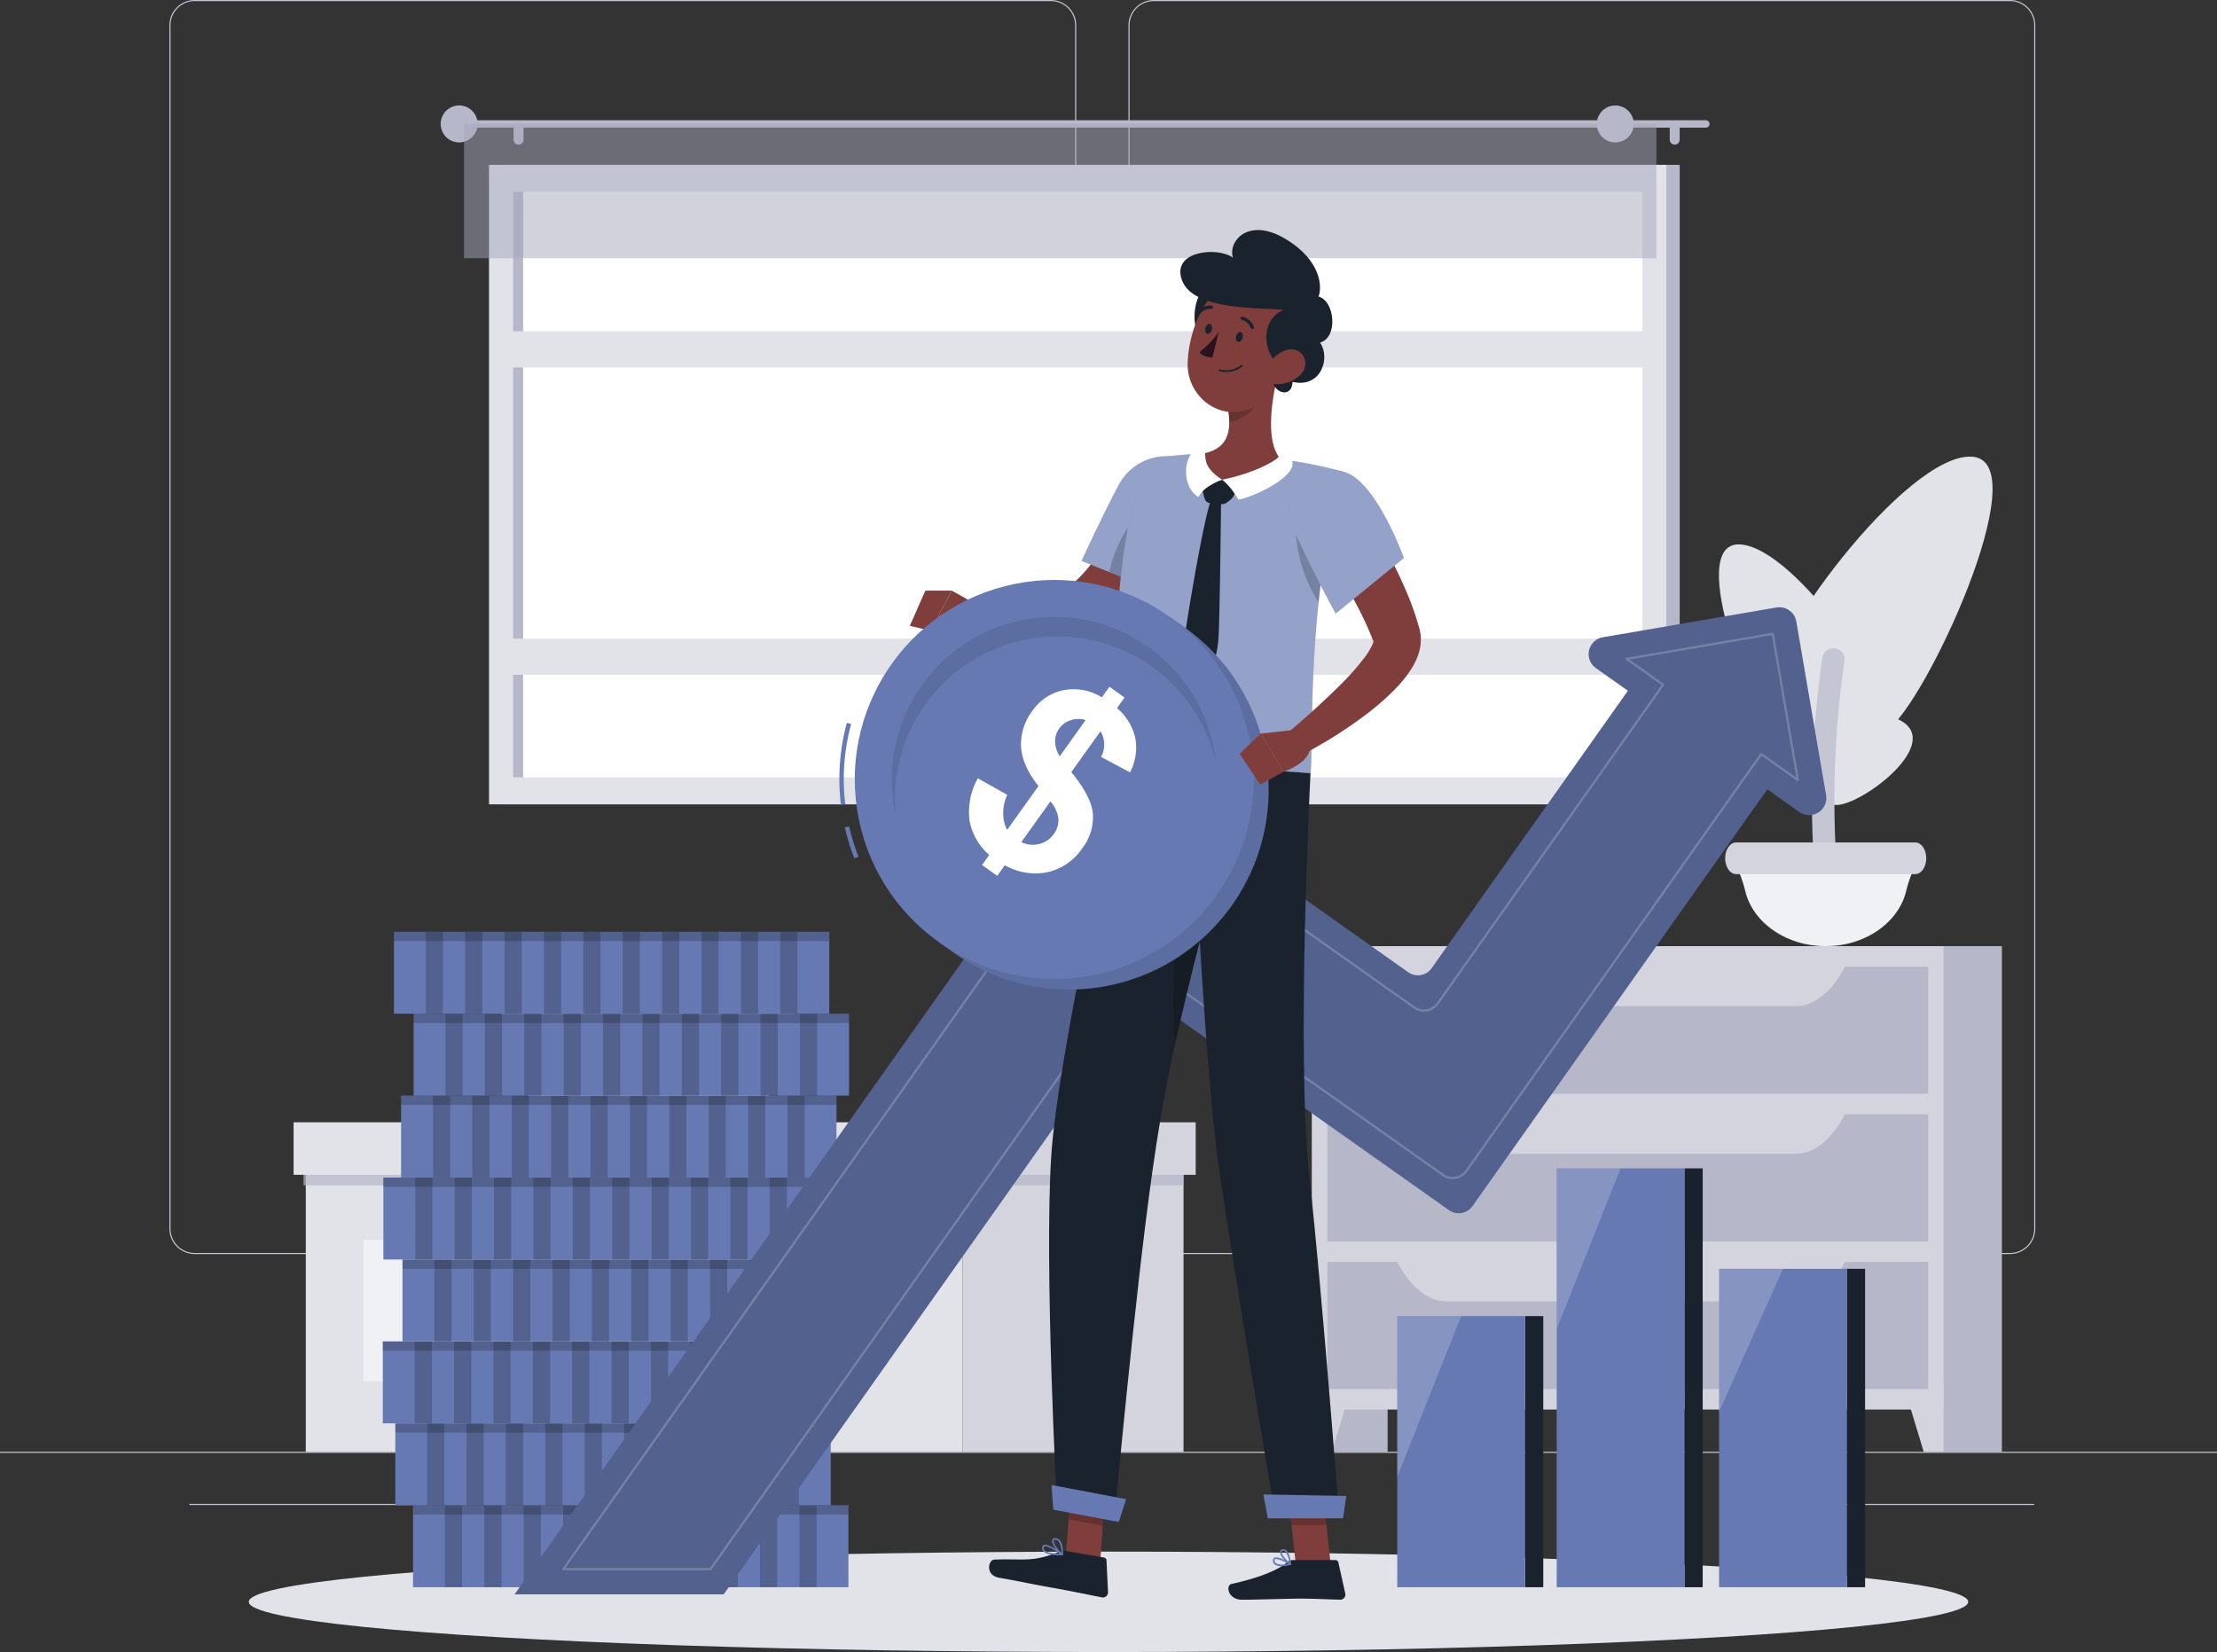<svg xmlns="http://www.w3.org/2000/svg" viewBox="0 0 500 372.609"><rect x="0" y="0" width="500" height="372.609" fill="#333333" stroke="none"/><defs><style>      .cls-1 {        isolation: isolate;      }      .cls-2 {        fill: #c5c6d3;      }      .cls-3, .cls-9 {        fill: #b6b7c8;      }      .cls-4 {        fill: #e2e2e9;      }      .cls-12, .cls-5 {        fill: #fff;      }      .cls-6 {        fill: #a5a6bb;        opacity: 0.5;      }      .cls-7 {        fill: #d3d4de;      }      .cls-8 {        fill: #f0f1f4;      }      .cls-9 {        opacity: 0.7;        mix-blend-mode: multiply;      }      .cls-10 {        fill: #6679b2;      }      .cls-11, .cls-12 {        opacity: 0.2;      }      .cls-13 {        fill: #1a232d;      }      .cls-14 {        fill: #7f3e3b;      }      .cls-15 {        opacity: 0.3;      }      .cls-16 {        fill: #2b131e;      }      .cls-17 {        opacity: 0.1;      }    </style></defs><g class="cls-1"><g id="Camada_2" data-name="Camada 2"><g id="Background_Complete" data-name="Background Complete"><g><rect class="cls-2" y="327.446" width="500" height="0.25"></rect><rect class="cls-2" x="322.527" y="346.255" width="8.693" height="0.25"></rect><rect class="cls-2" x="150.037" y="333.825" width="23.185" height="0.25"></rect><rect class="cls-2" x="402.099" y="339.188" width="56.67" height="0.25"></rect><rect class="cls-2" x="42.717" y="339.188" width="56.67" height="0.25"></rect><path class="cls-2" d="M237.014,282.847H43.915a5.714,5.714,0,0,1-5.708-5.708V5.708A5.714,5.714,0,0,1,43.915,0H237.014a5.714,5.714,0,0,1,5.707,5.708V277.139A5.714,5.714,0,0,1,237.014,282.847ZM43.915.25a5.464,5.464,0,0,0-5.458,5.458V277.139a5.464,5.464,0,0,0,5.458,5.458H237.014a5.464,5.464,0,0,0,5.457-5.458V5.708A5.464,5.464,0,0,0,237.014.25Z"></path><path class="cls-2" d="M453.31,282.847H260.212a5.714,5.714,0,0,1-5.707-5.708V5.708A5.714,5.714,0,0,1,260.212,0H453.31a5.714,5.714,0,0,1,5.708,5.708V277.139A5.714,5.714,0,0,1,453.31,282.847ZM260.212.25a5.464,5.464,0,0,0-5.457,5.458V277.139a5.464,5.464,0,0,0,5.457,5.458H453.31a5.464,5.464,0,0,0,5.458-5.458V5.708A5.464,5.464,0,0,0,453.31.25Z"></path></g><g><g><g><g><rect class="cls-3" x="113.303" y="37.185" width="265.517" height="144.228" transform="translate(492.124 218.598) rotate(180)"></rect><rect class="cls-4" x="110.288" y="37.185" width="265.517" height="144.228" transform="translate(486.093 218.598) rotate(180)"></rect><rect class="cls-5" x="177.013" y="-18.047" width="132.067" height="254.692" transform="translate(352.346 -133.748) rotate(90)"></rect><rect class="cls-3" x="50.807" y="108.159" width="132.067" height="2.28" transform="translate(226.14 -7.542) rotate(90)"></rect><rect class="cls-4" x="112.527" y="144.041" width="261.04" height="8.163" transform="translate(486.093 296.245) rotate(180)"></rect><rect class="cls-4" x="112.527" y="74.708" width="261.04" height="8.163" transform="translate(486.093 157.578) rotate(180)"></rect></g><g><path class="cls-3" d="M104.387,27.121H384.721a.836.836,0,0,1,.833.833h0a.836.836,0,0,1-.833.833H104.387a.836.836,0,0,1-.833-.833h0A.836.836,0,0,1,104.387,27.121Z"></path><path class="cls-3" d="M99.387,27.954a4.167,4.167,0,1,0,4.167-4.167A4.167,4.167,0,0,0,99.387,27.954Z"></path><path class="cls-3" d="M377.696,32.621h0a1.128,1.128,0,0,0,1.125-1.125V29.079a1.128,1.128,0,0,0-1.125-1.125h0a1.128,1.128,0,0,0-1.125,1.125V31.496A1.128,1.128,0,0,0,377.696,32.621Z"></path><path class="cls-3" d="M116.954,32.621h0a1.128,1.128,0,0,0,1.125-1.125V29.079a1.128,1.128,0,0,0-1.125-1.125h0a1.128,1.128,0,0,0-1.125,1.125V31.496A1.128,1.128,0,0,0,116.954,32.621Z"></path></g></g><rect class="cls-6" x="104.653" y="27.954" width="268.914" height="30.285" transform="translate(478.219 86.193) rotate(180)"></rect><circle class="cls-3" cx="364.295" cy="27.954" r="4.167"></circle></g><g><g><rect class="cls-3" x="295.889" y="213.401" width="17.063" height="114.044" transform="translate(608.842 540.847) rotate(180)"></rect><polygon class="cls-7" points="300.376 327.446 295.889 327.446 295.889 311.915 305.08 311.915 300.376 327.446"></polygon><rect class="cls-3" x="434.426" y="213.401" width="17.063" height="114.044" transform="translate(885.915 540.847) rotate(180)"></rect><rect class="cls-7" x="295.889" y="213.401" width="142.452" height="104.514" transform="translate(734.231 531.317) rotate(180)"></rect><rect class="cls-3" x="299.37" y="218.034" width="135.491" height="28.662" transform="translate(734.231 464.729) rotate(180)"></rect><path class="cls-7" d="M326.252,226.94h78.714c4.378,0,8.562-3.536,11.573-9.778H314.678C317.689,223.405,321.874,226.94,326.252,226.94Z"></path><polygon class="cls-7" points="433.855 327.446 438.342 327.446 438.342 311.915 429.151 311.915 433.855 327.446"></polygon><rect class="cls-3" x="299.37" y="251.327" width="135.491" height="28.662" transform="translate(734.231 531.317) rotate(180)"></rect><path class="cls-7" d="M326.252,260.234h78.714c4.378,0,8.562-3.536,11.573-9.778H314.678C317.689,256.699,321.874,260.234,326.252,260.234Z"></path><rect class="cls-3" x="299.37" y="284.622" width="135.491" height="28.662" transform="translate(734.231 597.905) rotate(180)"></rect><path class="cls-7" d="M326.252,293.528h78.714c4.378,0,8.562-3.536,11.573-9.778H314.678C317.689,289.992,321.874,293.528,326.252,293.528Z"></path></g><g><g><path class="cls-4" d="M399.218,156.223c-2.698-9.083,30.927-54.564,45.697-53.205s-11.195,56.533-19.161,61.41C416.759,169.935,402.156,166.115,399.218,156.223Z"></path><path class="cls-4" d="M397.292,169.337c-1.298-4.638,22.21-12.186,31.55-6.715s-9.737,19.559-15.034,18.918C407.827,180.817,398.706,174.388,397.292,169.337Z"></path><path class="cls-4" d="M425.846,165.173c3.258-6.093-20.687-41.73-33.443-42.382s3.628,40.966,9.919,45.262C409.426,172.905,422.299,171.809,425.846,165.173Z"></path><path class="cls-2" d="M413.577,146.213l-.051-.001a2.494,2.494,0,0,0-2.512,2.122,220.815,220.815,0,0,0-.996,56.765,2.494,2.494,0,0,0,2.437,2.208l.051.001a2.485,2.485,0,0,0,2.509-2.765,220.839,220.839,0,0,1,.973-55.477A2.485,2.485,0,0,0,413.577,146.213Z"></path></g><path class="cls-8" d="M411.751,213.402h0c8.835,0,16.29-5.209,18.103-12.25a28.508,28.508,0,0,1,1.887-5.475l.139-.284H391.622l.139.284a28.508,28.508,0,0,1,1.887,5.475C395.461,208.193,402.915,213.402,411.751,213.402Z"></path><path class="cls-7" d="M391.539,197.157h40.423c1.123,0,2.104-1.104,2.384-2.684h0c.401-2.263-.775-4.466-2.384-4.466H391.539c-1.609,0-2.785,2.204-2.384,4.466h0C389.435,196.052,390.416,197.157,391.539,197.157Z"></path></g></g><g><g><rect class="cls-7" x="217.104" y="255.605" width="49.814" height="71.841"></rect><rect class="cls-4" x="68.964" y="255.605" width="148.14" height="71.841" transform="translate(286.067 583.051) rotate(180)"></rect><rect class="cls-8" x="81.981" y="279.653" width="31.323" height="31.893" transform="translate(195.284 591.199) rotate(180)"></rect><rect class="cls-8" x="124.5" y="279.653" width="31.323" height="31.893" transform="translate(280.323 591.199) rotate(180)"></rect><rect class="cls-9" x="68.444" y="263.247" width="198.474" height="4.095"></rect></g><g><rect class="cls-7" x="217.104" y="253.127" width="52.563" height="11.845"></rect><rect class="cls-4" x="66.215" y="253.127" width="150.889" height="11.845" transform="translate(283.318 518.098) rotate(180)"></rect></g></g><path class="cls-7" d="M108.9,232.961s.948,20.166,37.3,20.166S183.5,232.961,183.5,232.961Z"></path><path class="cls-7" d="M108.9,219.599s.948,20.166,37.3,20.166S183.5,219.599,183.5,219.599Z"></path></g></g><g id="Shadow"><ellipse id="_Path_" data-name="&lt;Path&gt;" class="cls-4" cx="250" cy="361.285" rx="193.889" ry="11.323"></ellipse></g><g id="Coins"><g><g><rect class="cls-10" x="93.153" y="339.509" width="98.194" height="18.479"></rect><rect class="cls-11" x="93.153" y="339.509" width="98.194" height="2.1"></rect><rect class="cls-11" x="100.341" y="339.509" width="3.869" height="18.479"></rect><rect class="cls-11" x="109.225" y="339.509" width="3.869" height="18.479"></rect><rect class="cls-11" x="118.108" y="339.509" width="3.869" height="18.479"></rect><rect class="cls-11" x="126.991" y="339.509" width="3.869" height="18.479"></rect><rect class="cls-11" x="135.875" y="339.509" width="3.869" height="18.479"></rect><rect class="cls-11" x="144.758" y="339.509" width="3.869" height="18.479"></rect><rect class="cls-11" x="153.641" y="339.509" width="3.869" height="18.479"></rect><rect class="cls-11" x="162.525" y="339.509" width="3.869" height="18.479"></rect><rect class="cls-11" x="171.408" y="339.509" width="3.869" height="18.479"></rect><rect class="cls-11" x="180.291" y="339.509" width="3.869" height="18.479"></rect></g><g><rect class="cls-10" x="89.156" y="321.031" width="98.194" height="18.479"></rect><rect class="cls-11" x="89.156" y="321.031" width="98.194" height="2.1"></rect><rect class="cls-11" x="96.344" y="321.031" width="3.869" height="18.479"></rect><rect class="cls-11" x="105.227" y="321.031" width="3.869" height="18.479"></rect><rect class="cls-11" x="114.111" y="321.031" width="3.869" height="18.479"></rect><rect class="cls-11" x="122.994" y="321.031" width="3.869" height="18.479"></rect><rect class="cls-11" x="131.877" y="321.031" width="3.869" height="18.479"></rect><rect class="cls-11" x="140.761" y="321.031" width="3.869" height="18.479"></rect><rect class="cls-11" x="149.644" y="321.031" width="3.869" height="18.479"></rect><rect class="cls-11" x="158.527" y="321.031" width="3.869" height="18.479"></rect><rect class="cls-11" x="167.411" y="321.031" width="3.869" height="18.479"></rect><rect class="cls-11" x="176.294" y="321.031" width="3.869" height="18.479"></rect></g><g><rect class="cls-10" x="86.333" y="302.552" width="98.194" height="18.479"></rect><rect class="cls-11" x="86.333" y="302.552" width="98.194" height="2.1"></rect><rect class="cls-11" x="93.521" y="302.552" width="3.869" height="18.479"></rect><rect class="cls-11" x="102.404" y="302.552" width="3.869" height="18.479"></rect><rect class="cls-11" x="111.288" y="302.552" width="3.869" height="18.479"></rect><rect class="cls-11" x="120.171" y="302.552" width="3.869" height="18.479"></rect><rect class="cls-11" x="129.054" y="302.552" width="3.869" height="18.479"></rect><rect class="cls-11" x="137.938" y="302.552" width="3.869" height="18.479"></rect><rect class="cls-11" x="146.821" y="302.552" width="3.869" height="18.479"></rect><rect class="cls-11" x="155.704" y="302.552" width="3.869" height="18.479"></rect><rect class="cls-11" x="164.588" y="302.552" width="3.869" height="18.479"></rect><rect class="cls-11" x="173.471" y="302.552" width="3.869" height="18.479"></rect></g><g><rect class="cls-10" x="90.775" y="284.073" width="98.194" height="18.479"></rect><rect class="cls-11" x="90.775" y="284.073" width="98.194" height="2.1"></rect><rect class="cls-11" x="97.963" y="284.073" width="3.869" height="18.479"></rect><rect class="cls-11" x="106.846" y="284.073" width="3.869" height="18.479"></rect><rect class="cls-11" x="115.73" y="284.073" width="3.869" height="18.479"></rect><rect class="cls-11" x="124.613" y="284.073" width="3.869" height="18.479"></rect><rect class="cls-11" x="133.496" y="284.073" width="3.869" height="18.479"></rect><rect class="cls-11" x="142.38" y="284.073" width="3.869" height="18.479"></rect><rect class="cls-11" x="151.263" y="284.073" width="3.869" height="18.479"></rect><rect class="cls-11" x="160.146" y="284.073" width="3.869" height="18.479"></rect><rect class="cls-11" x="169.03" y="284.073" width="3.869" height="18.479"></rect><rect class="cls-11" x="177.913" y="284.073" width="3.869" height="18.479"></rect></g><g><rect class="cls-10" x="86.462" y="265.594" width="98.194" height="18.479" transform="translate(271.118 549.668) rotate(180)"></rect><rect class="cls-11" x="86.462" y="265.594" width="98.194" height="2.1" transform="translate(271.118 533.289) rotate(180)"></rect><rect class="cls-11" x="173.6" y="265.594" width="3.869" height="18.479" transform="translate(351.068 549.668) rotate(180)"></rect><rect class="cls-11" x="164.716" y="265.594" width="3.869" height="18.479" transform="translate(333.301 549.668) rotate(180)"></rect><rect class="cls-11" x="155.833" y="265.594" width="3.869" height="18.479" transform="translate(315.534 549.668) rotate(180)"></rect><rect class="cls-11" x="146.95" y="265.594" width="3.869" height="18.479" transform="translate(297.768 549.668) rotate(180)"></rect><rect class="cls-11" x="138.066" y="265.594" width="3.869" height="18.479" transform="translate(280.001 549.668) rotate(180)"></rect><rect class="cls-11" x="129.183" y="265.594" width="3.869" height="18.479" transform="translate(262.235 549.668) rotate(180)"></rect><rect class="cls-11" x="120.3" y="265.594" width="3.869" height="18.479" transform="translate(244.468 549.668) rotate(180)"></rect><rect class="cls-11" x="111.416" y="265.594" width="3.869" height="18.479" transform="translate(226.701 549.668) rotate(180)"></rect><rect class="cls-11" x="102.533" y="265.594" width="3.869" height="18.479" transform="translate(208.935 549.668) rotate(180)"></rect><rect class="cls-11" x="93.65" y="265.594" width="3.869" height="18.479" transform="translate(191.168 549.668) rotate(180)"></rect></g><g><rect class="cls-10" x="90.459" y="247.116" width="98.194" height="18.479" transform="translate(279.113 512.71) rotate(180)"></rect><rect class="cls-11" x="90.459" y="247.116" width="98.194" height="2.1" transform="translate(279.113 496.332) rotate(180)"></rect><rect class="cls-11" x="177.597" y="247.116" width="3.869" height="18.479" transform="translate(359.062 512.71) rotate(180)"></rect><rect class="cls-11" x="168.714" y="247.116" width="3.869" height="18.479" transform="translate(341.296 512.71) rotate(180)"></rect><rect class="cls-11" x="159.83" y="247.116" width="3.869" height="18.479" transform="translate(323.529 512.71) rotate(180)"></rect><rect class="cls-11" x="150.947" y="247.116" width="3.869" height="18.479" transform="translate(305.762 512.71) rotate(180)"></rect><rect class="cls-11" x="142.064" y="247.116" width="3.869" height="18.479" transform="translate(287.996 512.71) rotate(180)"></rect><rect class="cls-11" x="133.18" y="247.116" width="3.869" height="18.479" transform="translate(270.229 512.71) rotate(180)"></rect><rect class="cls-11" x="124.297" y="247.116" width="3.869" height="18.479" transform="translate(252.462 512.71) rotate(180)"></rect><rect class="cls-11" x="115.413" y="247.116" width="3.869" height="18.479" transform="translate(234.696 512.71) rotate(180)"></rect><rect class="cls-11" x="106.53" y="247.116" width="3.869" height="18.479" transform="translate(216.929 512.71) rotate(180)"></rect><rect class="cls-11" x="97.647" y="247.116" width="3.869" height="18.479" transform="translate(199.162 512.71) rotate(180)"></rect></g><g><rect class="cls-10" x="93.282" y="228.637" width="98.194" height="18.479" transform="translate(284.758 475.753) rotate(180)"></rect><rect class="cls-11" x="93.282" y="228.637" width="98.194" height="2.1" transform="translate(284.758 459.374) rotate(180)"></rect><rect class="cls-11" x="180.42" y="228.637" width="3.869" height="18.479" transform="translate(364.708 475.753) rotate(180)"></rect><rect class="cls-11" x="171.536" y="228.637" width="3.869" height="18.479" transform="translate(346.942 475.753) rotate(180)"></rect><rect class="cls-11" x="162.653" y="228.637" width="3.869" height="18.479" transform="translate(329.175 475.753) rotate(180)"></rect><rect class="cls-11" x="153.77" y="228.637" width="3.869" height="18.479" transform="translate(311.408 475.753) rotate(180)"></rect><rect class="cls-11" x="144.886" y="228.637" width="3.869" height="18.479" transform="translate(293.642 475.753) rotate(180)"></rect><rect class="cls-11" x="136.003" y="228.637" width="3.869" height="18.479" transform="translate(275.875 475.753) rotate(180)"></rect><rect class="cls-11" x="127.12" y="228.637" width="3.869" height="18.479" transform="translate(258.108 475.753) rotate(180)"></rect><rect class="cls-11" x="118.236" y="228.637" width="3.869" height="18.479" transform="translate(240.341 475.753) rotate(180)"></rect><rect class="cls-11" x="109.353" y="228.637" width="3.869" height="18.479" transform="translate(222.575 475.753) rotate(180)"></rect><rect class="cls-11" x="100.47" y="228.637" width="3.869" height="18.479" transform="translate(204.808 475.753) rotate(180)"></rect></g><g><rect class="cls-10" x="88.841" y="210.159" width="98.194" height="18.479" transform="translate(275.875 438.796) rotate(180)"></rect><rect class="cls-11" x="88.841" y="210.159" width="98.194" height="2.1" transform="translate(275.875 422.417) rotate(180)"></rect><rect class="cls-11" x="175.978" y="210.159" width="3.869" height="18.479" transform="translate(355.825 438.796) rotate(180)"></rect><rect class="cls-11" x="167.095" y="210.159" width="3.869" height="18.479" transform="translate(338.058 438.796) rotate(180)"></rect><rect class="cls-11" x="158.211" y="210.159" width="3.869" height="18.479" transform="translate(320.291 438.796) rotate(180)"></rect><rect class="cls-11" x="149.328" y="210.159" width="3.869" height="18.479" transform="translate(302.525 438.796) rotate(180)"></rect><rect class="cls-11" x="140.445" y="210.159" width="3.869" height="18.479" transform="translate(284.758 438.796) rotate(180)"></rect><rect class="cls-11" x="131.561" y="210.159" width="3.869" height="18.479" transform="translate(266.991 438.796) rotate(180)"></rect><rect class="cls-11" x="122.678" y="210.159" width="3.869" height="18.479" transform="translate(249.225 438.796) rotate(180)"></rect><rect class="cls-11" x="113.795" y="210.159" width="3.869" height="18.479" transform="translate(231.458 438.796) rotate(180)"></rect><rect class="cls-11" x="104.911" y="210.159" width="3.869" height="18.479" transform="translate(213.691 438.796) rotate(180)"></rect><rect class="cls-11" x="96.028" y="210.159" width="3.869" height="18.479" transform="translate(195.925 438.796) rotate(180)"></rect></g></g></g><g id="Growth"><g><g><path class="cls-10" d="M400.66,137.023l-39.159,6.713a3.858,3.858,0,0,0-1.576,6.953l7.222,5.108-44.262,62.576a3.802,3.802,0,0,1-5.299.908l-65.064-46.03a3.802,3.802,0,0,0-5.299.908L116.045,359.605h47.149l93.222-131.783a3.802,3.802,0,0,1,5.299-.908l65.069,46.025a3.802,3.802,0,0,0,5.299-.908l66.491-94.004,7.222,5.108a3.858,3.858,0,0,0,6.031-3.802l-6.713-39.159A3.858,3.858,0,0,0,400.66,137.023Z"></path><path class="cls-11" d="M400.66,137.023l-39.159,6.713a3.858,3.858,0,0,0-1.576,6.953l7.222,5.108-44.262,62.576a3.802,3.802,0,0,1-5.299.908l-65.064-46.03a3.802,3.802,0,0,0-5.299.908L116.045,359.605h47.149l93.222-131.783a3.802,3.802,0,0,1,5.299-.908l65.069,46.025a3.802,3.802,0,0,0,5.299-.908l66.491-94.004,7.222,5.108a3.858,3.858,0,0,0,6.031-3.802l-6.713-39.159A3.858,3.858,0,0,0,400.66,137.023Z"></path></g><path class="cls-12" d="M160.242,354.154H127.061a.25.25,0,0,1-.204-.395L248.379,181.962a4.051,4.051,0,0,1,5.647-.968l65.066,46.031a3.55,3.55,0,0,0,4.95-.848l50.703-71.682-8.04-5.687a.25.25,0,0,1,.102-.45l32.957-5.649a.249.249,0,0,1,.288.204l5.648,32.957a.25.25,0,0,1-.391.246l-8.04-5.687-66.347,93.8a4.052,4.052,0,0,1-5.647.968L260.209,219.171a3.557,3.557,0,0,0-4.95.849L160.446,354.048A.251.251,0,0,1,160.242,354.154Zm-32.698-.5h32.569l94.737-133.923a4.056,4.056,0,0,1,5.647-.968l65.068,46.025a3.552,3.552,0,0,0,4.95-.849l66.491-94.004a.25.25,0,0,1,.349-.06l7.751,5.483-5.504-32.116-32.116,5.505,7.752,5.483a.251.251,0,0,1,.059.348l-50.848,71.886a4.051,4.051,0,0,1-5.647.968l-65.066-46.031a3.551,3.551,0,0,0-4.95.848Z"></path></g></g><g id="Chart"><g><g><rect class="cls-13" x="343.942" y="296.839" width="4.11" height="61.149"></rect><rect class="cls-13" x="379.898" y="263.519" width="4.11" height="94.469"></rect><rect class="cls-13" x="416.524" y="286.173" width="4.11" height="71.815"></rect></g><g><rect class="cls-10" x="315.126" y="296.839" width="28.817" height="61.149"></rect><polygon class="cls-12" points="315.126 296.839 315.126 333.095 329.534 296.839 315.126 296.839"></polygon><rect class="cls-10" x="351.082" y="263.519" width="28.816" height="94.469"></rect><polygon class="cls-12" points="351.082 263.519 351.082 299.775 365.49 263.519 351.082 263.519"></polygon><rect class="cls-10" x="387.707" y="286.173" width="28.817" height="71.815"></rect><polygon class="cls-12" points="387.707 286.173 387.707 318.445 402.116 286.173 387.707 286.173"></polygon></g></g></g><g id="Character"><g><polygon class="cls-14" points="248.078 352.986 240.351 351.532 241.661 333.249 249.389 334.703 248.078 352.986"></polygon><polygon class="cls-14" points="300.097 352.782 292.234 352.782 290.276 334.572 298.139 334.572 300.097 352.782"></polygon><path class="cls-13" d="M291.587,351.871h9.587a.686.686,0,0,1,.669.537l1.553,6.99a1.156,1.156,0,0,1-1.151,1.398c-3.084-.053-5.335-.234-9.22-.234-2.39,0-9.598.248-12.899.248-3.228,0-3.732-3.264-2.38-3.559,6.059-1.325,10.624-3.153,12.564-4.897A1.908,1.908,0,0,1,291.587,351.871Z"></path><path class="cls-13" d="M240.514,349.835l8.463,1.459a.686.686,0,0,1,.569.643l.343,7.152a1.144,1.144,0,0,1-1.353,1.186c-3.044-.578-7.424-1.518-11.261-2.179-4.486-.773-6.676-1.334-11.937-2.241-3.181-.548-2.483-4.028-1.102-4.09,6.291-.281,8.512.678,14.307-1.649A3.64,3.64,0,0,1,240.514,349.835Z"></path><path class="cls-14" d="M267.437,112.142c-.264.791-.477,1.38-.725,2.047-.236.65-.497,1.281-.757,1.913q-.785,1.892-1.653,3.74a72.844,72.844,0,0,1-3.891,7.252,47.901,47.901,0,0,1-11.27,13.085,28.421,28.421,0,0,1-4.024,2.538,12.209,12.209,0,0,1-1.107.536c-.395.171-.721.33-1.173.503a16.027,16.027,0,0,1-2.726.742,28.299,28.299,0,0,1-4.575.39c-1.434.029-2.817-.032-4.177-.136a80.098,80.098,0,0,1-15.667-2.836l.785-5.852c4.985-.189,10.07-.344,14.835-.764,1.189-.117,2.355-.257,3.463-.421a19.597,19.597,0,0,0,2.993-.664,4.544,4.544,0,0,0,.925-.38c.33-.199.772-.389,1.147-.653a17.63,17.63,0,0,0,2.31-1.731,29.765,29.765,0,0,0,4.288-4.718,51.856,51.856,0,0,0,3.739-5.729c1.173-2.01,2.226-4.129,3.25-6.268.506-1.073.99-2.159,1.446-3.251l.671-1.634.604-1.538Z"></path><g><path class="cls-10" d="M263.652,102.919c14.349-.013-1.42,30.985-1.42,30.985l-18.311-7.402s4.997-10.788,8.289-16.952A12.19,12.19,0,0,1,263.652,102.919Z"></path><g class="cls-15"><path class="cls-5" d="M263.652,102.919c14.349-.013-1.42,30.985-1.42,30.985l-18.311-7.402s4.997-10.788,8.289-16.952A12.19,12.19,0,0,1,263.652,102.919Z"></path></g></g><path class="cls-11" d="M260.137,112.938c-5.25,3.687-8.901,10.54-9.941,16.1l10.461,4.24c1.9-2.84,3.75-6.19,5.79-9.13.56-1.53,1.11-3.14,1.59-4.77Z"></path><path class="cls-14" d="M220.96,136.767l-6.293-3.553-4.82,9.034a21.964,21.964,0,0,0,8.393-.213Z"></path><polygon class="cls-14" points="208.695 133.214 205.193 141.156 209.848 142.249 214.667 133.214 208.695 133.214"></polygon><g><polygon class="cls-11" points="241.662 333.255 240.985 342.678 248.716 344.133 249.393 334.709 241.662 333.255"></polygon><polygon class="cls-11" points="298.142 334.577 290.275 334.577 291.288 343.963 299.155 343.963 298.142 334.577"></polygon></g><g><path class="cls-10" d="M302.782,106.347a176.752,176.752,0,0,0-4.997,25.866c-.743,6.093-1.19,11.908-1.468,17.182-.653,12.36-.382,21.784-.749,24.977-6.149-.426-29.321-2.038-41.955-2.922-5.714-44.73,5.197-67.776,5.197-67.776a82.116,82.116,0,0,1,10.043-1.242c.711-.046,1.434-.071,2.168-.085a155.032,155.032,0,0,1,17.838,1.242c1.123.133,2.258.298,3.362.475C297.838,104.978,302.782,106.347,302.782,106.347Z"></path><g class="cls-15"><path class="cls-5" d="M302.782,106.347a176.752,176.752,0,0,0-4.997,25.866c-.743,6.093-1.19,11.908-1.468,17.182-.653,12.36-.382,21.784-.749,24.977-6.149-.426-29.321-2.038-41.955-2.922-5.714-44.73,5.197-67.776,5.197-67.776a82.116,82.116,0,0,1,10.043-1.242c.711-.046,1.434-.071,2.168-.085a155.032,155.032,0,0,1,17.838,1.242c1.123.133,2.258.298,3.362.475C297.838,104.978,302.782,106.347,302.782,106.347Z"></path></g></g><path class="cls-11" d="M292.188,117.664a33.089,33.089,0,0,0,5.194,18.181c.117-1.197.256-2.406.404-3.627.56-4.579,1.282-9.319,2.239-14.106Z"></path><path class="cls-14" d="M288.491,83.382c-1.526,5.66-3.382,16.097.365,20.206a17.877,17.877,0,0,1-14.132,4.511c-4.93-.452-4.938-3.92-3.703-5.755,6.506-1.082,6.672-5.841,5.869-10.378Z"></path><path class="cls-13" d="M271.111,109.964a12.549,12.549,0,0,0,.62,2.598,1.327,1.327,0,0,0,1.256.915,13.129,13.129,0,0,1,2.449.207,1.306,1.306,0,0,0,.971-.172c1.008-.63,2.281-1.567,1.95-2.726-.389-1.361-2.732-2.592-2.732-2.592S271.639,109.186,271.111,109.964Z"></path><path class="cls-13" d="M273.222,112.558c-1.611,3.514-5.327,26.057-5.792,29.474-.464,3.416,1.107,8.905,3.286,13.281a21.396,21.396,0,0,0,4.105-11.794c.288-4.663.569-30.399.569-30.399Z"></path><path class="cls-5" d="M275.625,108.194a14.927,14.927,0,0,1,3.625,4.479c2.535-.194,13.695-5.097,12.112-8.875-1.389-.389-2.613-1.19-2.959-.775C287.834,103.825,283.089,106.686,275.625,108.194Z"></path><path class="cls-5" d="M275.625,108.194s-4.285,1.451-5.288,3.896c-2.585-1.153-3.984-6.345-1.711-9.752,1.438-.117,2.801-.835,3.062-.362C272.094,102.872,270.98,105.254,275.625,108.194Z"></path><path class="cls-11" d="M283.761,86.885l-6.866,5.077a18.411,18.411,0,0,1,.329,3.204c2.469-.183,6.015-2.632,6.453-5.174A8.616,8.616,0,0,0,283.761,86.885Z"></path><path class="cls-13" d="M271.827,65.163c-3.026,1.187-4.105,12.794,1.999,11.655S277.872,62.793,271.827,65.163Z"></path><path class="cls-14" d="M291.636,76.776c-2.444,7.412-3.498,11.874-8.32,14.739-7.253,4.311-15.644-1.585-15.464-9.578.163-7.194,4.132-18.106,12.295-19.164A10.644,10.644,0,0,1,291.636,76.776Z"></path><path class="cls-13" d="M288.856,81.881c-3.105.056-5.661-9.359.617-11.985-4.944-.571-20.111.263-22.833-6.515-2.722-6.778,7.833-7.833,11.417-5.278-1.139-3.722,3.5-9.222,11.847-4.222s8.236,11.166,7.458,13c3.722,1,4.452,9.278.337,10.389,2.412,3.333.326,10.361-6.174,8.861-.22,4.083-4.774,2.293-4.497-.84C287.307,82.159,288.856,81.881,288.856,81.881Z"></path><path class="cls-13" d="M274.996,83.69l.004.001a5.723,5.723,0,0,0,5.168-1.046.2.2,0,0,0-.271-.296,5.423,5.423,0,0,1-4.798.954.201.201,0,0,0-.104.387Z"></path><path class="cls-14" d="M293.187,84.641a7.421,7.421,0,0,1-5.304,1.992c-2.599-.106-3.1-2.624-1.709-4.658,1.252-1.831,4.113-3.983,6.4-2.884C294.827,80.174,294.93,82.983,293.187,84.641Z"></path><path class="cls-13" d="M238.38,339.626l12.955,3.075s4.61-50.654,8.56-78.486c1.047-7.38,2.663-17.756,5.131-28.817,3.115-13.935,7.022-29.003,10.221-40.803,3.375-12.427,5.945-21.223,5.945-21.223l-27.583-1.923s-14.925,65.094-16.507,89.041C235.452,285.392,238.38,339.626,238.38,339.626Z"></path><path class="cls-11" d="M265.026,235.399c3.115-13.935,7.022-29.003,10.221-40.803l-2.862-6.164C265.542,196.562,263.702,221.727,265.026,235.399Z"></path><path class="cls-13" d="M268.49,172.488s2.977,67.322,6.296,90.122c3.635,24.968,12.868,79.536,12.868,79.536h14.402s-4-51.869-6.709-76.32c-3.086-27.852.215-91.448.215-91.448Z"></path><polygon class="cls-10" points="285.93 342.457 302.89 342.457 303.639 337.39 284.917 337.06 285.93 342.457"></polygon><polygon class="cls-10" points="237.547 340.499 252.318 343.277 253.986 338.128 237.145 334.934 237.547 340.499"></polygon><path class="cls-13" d="M280.245,76.186c-.161.613-.617,1.025-1.018.92-.401-.105-.595-.688-.434-1.302.161-.613.617-1.025,1.018-.92C280.212,74.99,280.407,75.573,280.245,76.186Z"></path><path class="cls-13" d="M273.312,74.363c-.161.613-.617,1.025-1.018.92-.401-.105-.595-.688-.434-1.302.161-.613.617-1.025,1.018-.92S273.473,73.749,273.312,74.363Z"></path><path class="cls-16" d="M274.846,74.937a22.704,22.704,0,0,1-4.31,4.475c.819,1.298,2.909,1.188,2.909,1.188Z"></path><path class="cls-13" d="M282.398,74.201a.372.372,0,0,1-.315-.23,2.965,2.965,0,0,0-1.992-1.81.373.373,0,0,1-.297-.435.366.366,0,0,1,.435-.297,3.694,3.694,0,0,1,2.541,2.259.373.373,0,0,1-.373.513Z"></path><path class="cls-13" d="M270.378,70.883a.373.373,0,0,1-.252-.614,3.684,3.684,0,0,1,3.122-1.348.373.373,0,0,1,.32.418.379.379,0,0,1-.416.32h0a2.958,2.958,0,0,0-2.461,1.094A.371.371,0,0,1,270.378,70.883Z"></path><path class="cls-10" d="M288.987,353.245a2.384,2.384,0,0,1-1.514-.401,1.123,1.123,0,0,1-.385-.984.592.592,0,0,1,.319-.526c.873-.449,3.406,1.112,3.692,1.291a.186.186,0,0,1-.055.339A9.295,9.295,0,0,1,288.987,353.245Zm-1.168-1.628a.534.534,0,0,0-.242.047c-.05.026-.109.074-.117.219a.759.759,0,0,0,.253.676,3.79,3.79,0,0,0,2.792.142A7.531,7.531,0,0,0,287.819,351.617Z"></path><path class="cls-10" d="M291.001,352.968a.191.191,0,0,1-.089-.022c-.814-.442-2.387-2.165-2.221-3.042a.608.608,0,0,1,.593-.488,1.024,1.024,0,0,1,.794.24c.913.747,1.101,3.016,1.109,3.112a.186.186,0,0,1-.185.201Zm-1.587-3.188a.651.651,0,0,0-.084.005c-.242.029-.263.141-.272.188-.099.517.904,1.82,1.713,2.434a4.48,4.48,0,0,0-.929-2.464A.659.659,0,0,0,289.413,349.78Z"></path><path class="cls-10" d="M239.575,350.773a.183.183,0,0,1-.033.004c-1.292.033-3.566-.045-4.285-.944a1.042,1.042,0,0,1-.19-.952.592.592,0,0,1,.387-.436c1.024-.349,3.874,1.755,4.194,1.997a.186.186,0,0,1-.074.331Zm-3.946-1.99a.434.434,0,0,0-.051.014.221.221,0,0,0-.149.176.679.679,0,0,0,.119.628c.404.504,1.666.798,3.426.809C237.834,349.604,236.233,348.656,235.629,348.783Z"></path><path class="cls-10" d="M239.575,350.773a.185.185,0,0,1-.142-.028c-.863-.581-2.427-2.576-2.134-3.428.069-.2.261-.431.772-.395a1.362,1.362,0,0,1,.964.49c.846.98.695,3.103.688,3.193a.186.186,0,0,1-.104.154A.192.192,0,0,1,239.575,350.773Zm-1.745-3.47c-.142.03-.168.105-.178.135-.176.511.857,2.045,1.712,2.783a4.373,4.373,0,0,0-.611-2.566.987.987,0,0,0-.707-.362A.803.803,0,0,0,237.83,347.303Z"></path><g><g><g><path class="cls-10" d="M267.105,141.468l-3.187-2.276-52.296,73.209,3.187,2.277a44.985,44.985,0,1,0,52.296-73.209Z"></path><path class="cls-17" d="M267.105,141.468l-3.187-2.277-52.296,73.209,3.187,2.277a44.985,44.985,0,1,0,52.296-73.209Z"></path></g><path class="cls-10" d="M189.647,181.516a48.326,48.326,0,0,1,1.347-18.484l.965.262a47.348,47.348,0,0,0-1.319,18.103Z"></path><path class="cls-10" d="M192.683,193.588a48.959,48.959,0,0,1-2.153-6.979l.975-.223a47.915,47.915,0,0,0,2.11,6.836Z"></path><circle class="cls-10" cx="237.77" cy="175.796" r="44.985" transform="translate(-30.569 51.566) rotate(-11.635)"></circle><path class="cls-5" d="M227.152,187.171l7.056-9.878q-3.679-4.621-3.924-8.838a12.316,12.316,0,0,1,2.483-8.035,11.287,11.287,0,0,1,7.08-4.752,12.079,12.079,0,0,1,8.658,1.61l1.704-2.385,3.417,2.441-1.704,2.385a12.43,12.43,0,0,1,4.137,6.818,12.124,12.124,0,0,1-1.204,7.667l-6.52-3.483a5.902,5.902,0,0,0-.135-5.793l-6.585,9.218q4.564,5.575,4.871,9.479a11.543,11.543,0,0,1-2.42,7.724,12.873,12.873,0,0,1-7.717,5.346,13.937,13.937,0,0,1-9.739-1.545l-1.704,2.385-3.418-2.441,1.62-2.268a13.407,13.407,0,0,1-4.452-7.773,15.372,15.372,0,0,1,1.883-9.514l6.624,3.735a9.635,9.635,0,0,0-.91,4.263A7.922,7.922,0,0,0,227.152,187.171Zm17.682-24.753a5.436,5.436,0,0,0-3.361.02,5.092,5.092,0,0,0-2.61,1.91,4.861,4.861,0,0,0-.904,2.861,6.425,6.425,0,0,0,1.049,3.367Zm-14.5,27.524a5.898,5.898,0,0,0,4.046.416,5.664,5.664,0,0,0,3.306-2.285,5.135,5.135,0,0,0,1.014-3.388,7.319,7.319,0,0,0-1.799-3.938Z"></path><path class="cls-17" d="M274.214,172a36.64,36.64,0,0,0-72.154,12.002,36.641,36.641,0,1,1,72.154-12.002Z"></path></g><path class="cls-14" d="M303.791,110.651c.987,1.271,1.825,2.41,2.667,3.644.841,1.212,1.659,2.435,2.463,3.668,1.587,2.48,3.096,5.018,4.496,7.635,1.423,2.602,2.701,5.315,3.882,8.099l.862,2.107.775,2.17c.267.713.481,1.472.709,2.216l.337,1.119.084.28.154.606a9.453,9.453,0,0,1,.196,1.263,10.658,10.658,0,0,1-.544,4.157,14.682,14.682,0,0,1-1.35,2.884,26.486,26.486,0,0,1-3.157,4.158,55.438,55.438,0,0,1-6.852,6.166,100.043,100.043,0,0,1-14.826,9.392l-3.233-4.94c4.184-3.572,8.374-7.332,12.168-11.141a55.935,55.935,0,0,0,5.122-5.836,16.182,16.182,0,0,0,1.713-2.773,4.49,4.49,0,0,0,.34-.999c.041-.22-.028-.262-.032-.027a1.119,1.119,0,0,0,.013.22c.001.029.028.115.019.093l-.088-.222-.351-.887c-.236-.591-.45-1.182-.731-1.773l-.792-1.772-.857-1.771q-1.779-3.528-3.834-7.008c-1.382-2.308-2.809-4.607-4.299-6.874-.738-1.137-1.49-2.268-2.259-3.381l-2.276-3.251Z"></path><g><path class="cls-10" d="M302.782,106.347c7.37,1.486,13.835,19.513,13.835,19.513l-15.381,12.529s-5.04-9.163-9.072-18.004C287.773,110.756,293.855,104.547,302.782,106.347Z"></path><g class="cls-15"><path class="cls-5" d="M302.782,106.347c7.37,1.486,13.835,19.513,13.835,19.513l-15.381,12.529s-5.04-9.163-9.072-18.004C287.773,110.756,293.855,104.547,302.782,106.347Z"></path></g></g><path class="cls-14" d="M292.266,164.589l-7.936.864,5.153,8.622s6.593-2.236,5.798-5.861Z"></path><polygon class="cls-14" points="279.596 170.008 284.189 176.935 289.483 174.075 284.33 165.453 279.596 170.008"></polygon></g></g></g></g></g></svg>